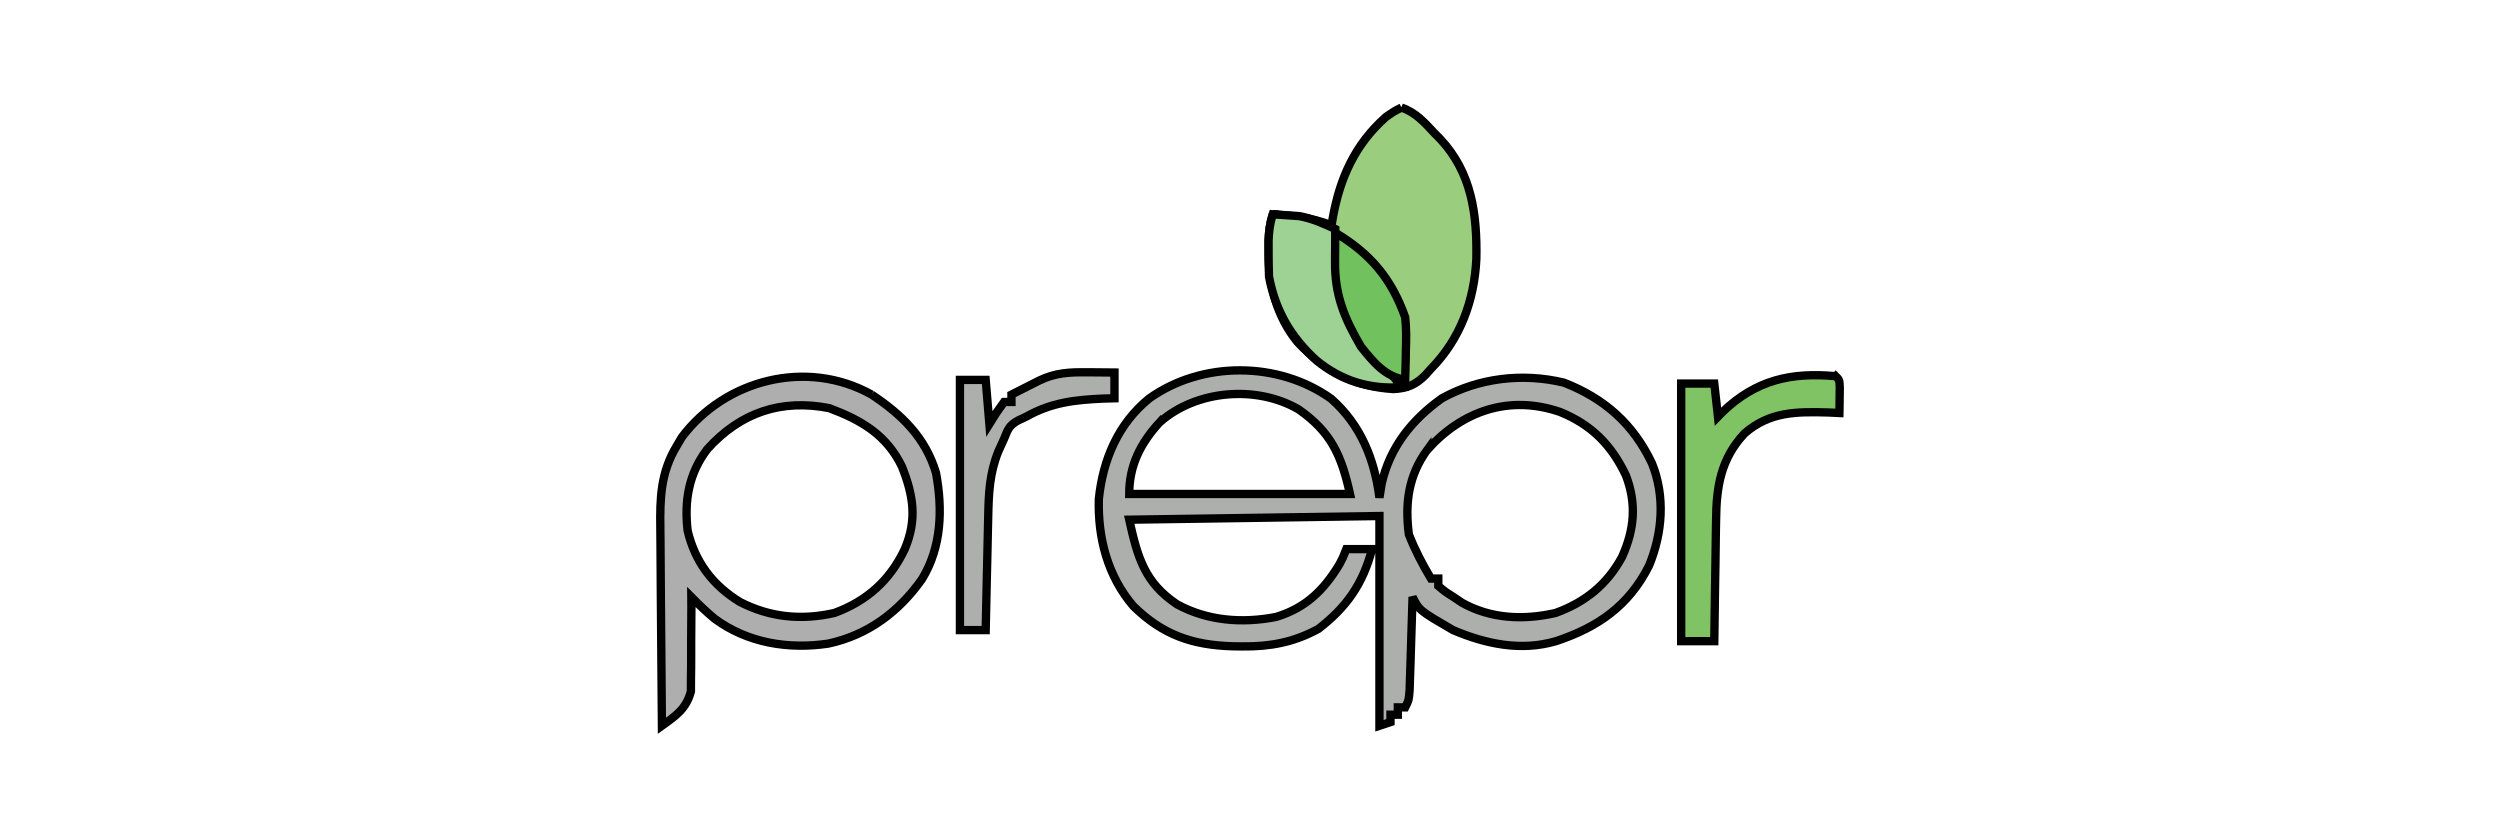 <svg width="300" height="100" xmlns="http://www.w3.org/2000/svg" version="1.1">
 <g>
  <title>Layer 1</title>
  <g stroke="null" id="svg_8">
   <path stroke="null" d="m159.745,47.854c3.545,3.131 5.197,7.258 5.787,11.86c0.091,-0.565 0.182,-1.129 0.276,-1.711c0.992,-4.36 3.629,-7.646 7.231,-10.211c4.434,-2.451 9.688,-3.066 14.629,-1.875c4.883,1.901 8.326,4.968 10.565,9.677c1.607,3.965 1.27,8.388 -0.352,12.29c-2.417,4.803 -6.123,7.384 -11.153,9.052c-4.195,1.236 -8.421,0.352 -12.364,-1.325c-4.049,-2.358 -4.049,-2.358 -4.857,-3.974c-0.017,0.555 -0.017,0.555 -0.034,1.121c-0.042,1.371 -0.086,2.742 -0.131,4.113c-0.029,0.886 -0.055,1.772 -0.081,2.657c-0.018,0.555 -0.037,1.11 -0.056,1.682c-0.016,0.513 -0.032,1.027 -0.049,1.556c-0.091,1.235 -0.091,1.235 -0.532,2.118c-0.291,0 -0.583,0 -0.883,0c0,0.291 0,0.583 0,0.883c-0.291,0 -0.583,0 -0.883,0c0,0.291 0,0.583 0,0.883c-0.656,0.219 -0.656,0.219 -1.325,0.442c0,-8.306 0,-16.612 0,-25.17c-9.909,0.146 -19.818,0.291 -30.027,0.442c1.014,4.564 1.857,7.551 5.74,10.156c3.66,1.998 7.846,2.306 11.898,1.511c3.541,-1.085 5.704,-3.187 7.6,-6.332c0.409,-0.773 0.409,-0.773 0.814,-1.803c1.02,0 2.04,0 3.091,0c-1.098,4.162 -3.036,6.949 -6.439,9.571c-2.941,1.611 -5.829,2.147 -9.154,2.103c-0.366,-0.004 -0.731,-0.009 -1.108,-0.013c-4.868,-0.14 -8.419,-1.364 -11.944,-4.822c-3.081,-3.601 -4.28,-8.178 -4.14,-12.869c0.495,-4.718 2.317,-9.02 6.042,-12.047c6.326,-4.519 15.508,-4.492 21.839,0.035zm-20.573,2.808c-2.31,2.507 -3.667,5.193 -3.667,8.611c8.743,0 17.486,0 26.494,0c-1.031,-4.638 -2.27,-7.435 -6.182,-10.156c-5.029,-2.917 -12.248,-2.345 -16.645,1.546zm32.1,3.312c-2.257,3.095 -2.697,6.405 -2.208,10.156c0.725,1.867 1.625,3.58 2.649,5.299c0.291,0 0.583,0 0.883,0c0,0.291 0,0.583 0,0.883c0.798,0.675 0.798,0.675 1.821,1.325c0.507,0.342 0.507,0.342 1.025,0.69c3.448,1.94 7.396,2.104 11.219,1.23c3.541,-1.277 6.184,-3.406 7.986,-6.722c1.486,-3.313 1.76,-6.353 0.469,-9.77c-1.736,-3.666 -4.127,-6.087 -7.898,-7.627c-6.074,-2.088 -11.715,-0.17 -15.947,4.536z" fill="#ADAFAD" id="svg_1"/>
   <path stroke="null" d="m168.181,12.908c1.716,0.592 2.756,1.786 3.974,3.091c0.22,0.223 0.441,0.446 0.668,0.676c3.792,4.05 4.438,9.05 4.34,14.384c-0.237,4.983 -1.917,9.613 -5.449,13.201c-0.213,0.24 -0.427,0.48 -0.647,0.728c-1.202,1.205 -2.227,1.628 -3.879,1.701c-4.77,-0.305 -8.237,-2.192 -11.481,-5.63c-2.485,-3.041 -3.486,-6.856 -3.477,-10.708c-0.001,-0.496 -0.002,-0.993 -0.003,-1.504c0.049,-1.133 0.168,-2.056 0.5,-3.132c2.475,0.186 4.734,0.405 7.065,1.325c0.065,-0.409 0.065,-0.409 0.131,-0.826c0.851,-4.819 2.67,-8.882 6.382,-12.173c0.994,-0.69 0.994,-0.69 1.877,-1.132z" fill="#9ACE7E" id="svg_2"/>
   <path stroke="null" d="m104.595,47.351c3.633,2.41 6.455,5.156 7.726,9.397c0.809,4.363 0.674,8.892 -1.671,12.73c-2.772,3.943 -6.517,6.741 -11.274,7.759c-4.776,0.702 -9.65,-0.069 -13.602,-2.977c-0.997,-0.821 -1.905,-1.706 -2.815,-2.622c0.003,0.374 0.006,0.748 0.009,1.133c0.003,1.398 -0.008,2.795 -0.027,4.192c-0.006,0.603 -0.006,1.206 -0.001,1.809c0.007,0.87 -0.008,1.741 -0.023,2.611c-0.002,0.523 -0.005,1.045 -0.007,1.584c-0.549,2.071 -1.783,2.914 -3.482,4.126c-0.041,-3.789 -0.072,-7.577 -0.092,-11.366c-0.009,-1.76 -0.022,-3.519 -0.042,-5.279c-0.019,-1.701 -0.03,-3.401 -0.034,-5.102c-0.003,-0.646 -0.01,-1.292 -0.019,-1.939c-0.052,-3.622 0.036,-6.694 1.953,-9.873c0.207,-0.352 0.414,-0.705 0.628,-1.068c5.205,-6.935 15.01,-9.453 22.775,-5.114zm-19.695,6.52c-2.245,2.915 -2.804,6.214 -2.384,9.818c0.895,3.746 2.984,6.525 6.267,8.543c3.602,1.851 7.351,2.229 11.336,1.326c3.898,-1.419 6.686,-3.931 8.45,-7.662c1.503,-3.533 1.046,-6.42 -0.329,-9.885c-1.829,-3.812 -4.862,-5.585 -8.723,-7.032c-5.771,-1.133 -10.651,0.52 -14.617,4.892z" fill="#ADAEAD" id="svg_3"/>
   <path stroke="null" d="m220.287,45.143c0.442,0.442 0.442,0.442 0.485,1.354c-0.005,0.364 -0.01,0.727 -0.016,1.102c-0.004,0.365 -0.008,0.73 -0.012,1.106c-0.005,0.282 -0.01,0.564 -0.016,0.854c-0.432,-0.02 -0.864,-0.041 -1.309,-0.062c-3.828,-0.105 -7.051,-0.122 -10.07,2.51c-2.857,3.038 -3.39,6.425 -3.419,10.441c-0.008,0.416 -0.016,0.833 -0.024,1.262c-0.024,1.318 -0.039,2.636 -0.054,3.954c-0.015,0.899 -0.03,1.797 -0.046,2.696c-0.037,2.192 -0.067,4.385 -0.092,6.577c-1.311,0 -2.623,0 -3.974,0c0,-10.2 0,-20.401 0,-30.91c1.311,0 2.623,0 3.974,0c0.146,1.311 0.291,2.623 0.442,3.974c0.199,-0.203 0.397,-0.405 0.602,-0.614c3.945,-3.763 8.142,-4.746 13.528,-4.243z" fill="#7FC364" id="svg_4"/>
   <path stroke="null" d="m152.726,25.714c0.672,0.039 1.343,0.087 2.015,0.138c0.561,0.038 0.561,0.038 1.133,0.078c1.604,0.286 2.88,0.869 4.359,1.551c0.006,0.48 0.013,0.961 0.019,1.456c0.161,6.076 1.315,10.34 5.684,14.813c0.836,0.864 1.549,1.741 2.246,2.718c-3.873,0.253 -7.229,-0.767 -10.239,-3.243c-3.035,-2.773 -4.877,-5.92 -5.658,-10.004c-0.041,-0.956 -0.057,-1.913 -0.055,-2.87c-0.001,-0.496 -0.002,-0.993 -0.003,-1.504c0.049,-1.133 0.168,-2.056 0.5,-3.132z" fill="#9ED194" id="svg_5"/>
   <path stroke="null" d="m130.51,44.674c0.31,0.002 0.62,0.004 0.939,0.006c0.763,0.005 1.527,0.013 2.29,0.022c0,1.02 0,2.04 0,3.091c-0.648,0.017 -0.648,0.017 -1.309,0.035c-3.433,0.149 -6.251,0.457 -9.289,2.173c-0.316,0.149 -0.633,0.298 -0.959,0.452c-1.078,0.576 -1.233,1.069 -1.69,2.198c-0.342,0.751 -0.342,0.751 -0.69,1.518c-1.064,2.637 -1.161,5.052 -1.216,7.86c-0.009,0.389 -0.018,0.778 -0.028,1.179c-0.029,1.237 -0.055,2.474 -0.081,3.712c-0.019,0.841 -0.038,1.682 -0.058,2.523c-0.047,2.057 -0.092,4.114 -0.135,6.171c-1.02,0 -2.04,0 -3.091,0c0,-9.909 0,-19.818 0,-30.027c1.02,0 2.04,0 3.091,0c0.146,1.749 0.291,3.497 0.442,5.299c0.41,-0.656 0.41,-0.656 0.828,-1.325c0.31,-0.437 0.619,-0.874 0.938,-1.325c0.291,0 0.583,0 0.883,0c0,-0.291 0,-0.583 0,-0.883c0.708,-0.36 1.416,-0.718 2.125,-1.076c0.394,-0.2 0.789,-0.4 1.195,-0.605c1.985,-0.953 3.656,-1.021 5.815,-0.995z" fill="#ADAFAD" id="svg_6"/>
   <path stroke="null" d="m160.233,27.921c4.202,2.503 6.741,5.494 8.39,10.156c0.145,1.323 0.127,2.618 0.083,3.947c-0.009,0.516 -0.009,0.516 -0.018,1.043c-0.015,0.839 -0.039,1.678 -0.065,2.517c-2.437,-0.406 -3.805,-2.116 -5.299,-3.974c-2.021,-3.443 -3.164,-6.244 -3.119,-10.239c0.002,-0.331 0.004,-0.662 0.006,-1.003c0.005,-0.816 0.013,-1.631 0.022,-2.447z" fill="#71C15E" id="svg_7"/>
  </g>
 </g>

</svg>